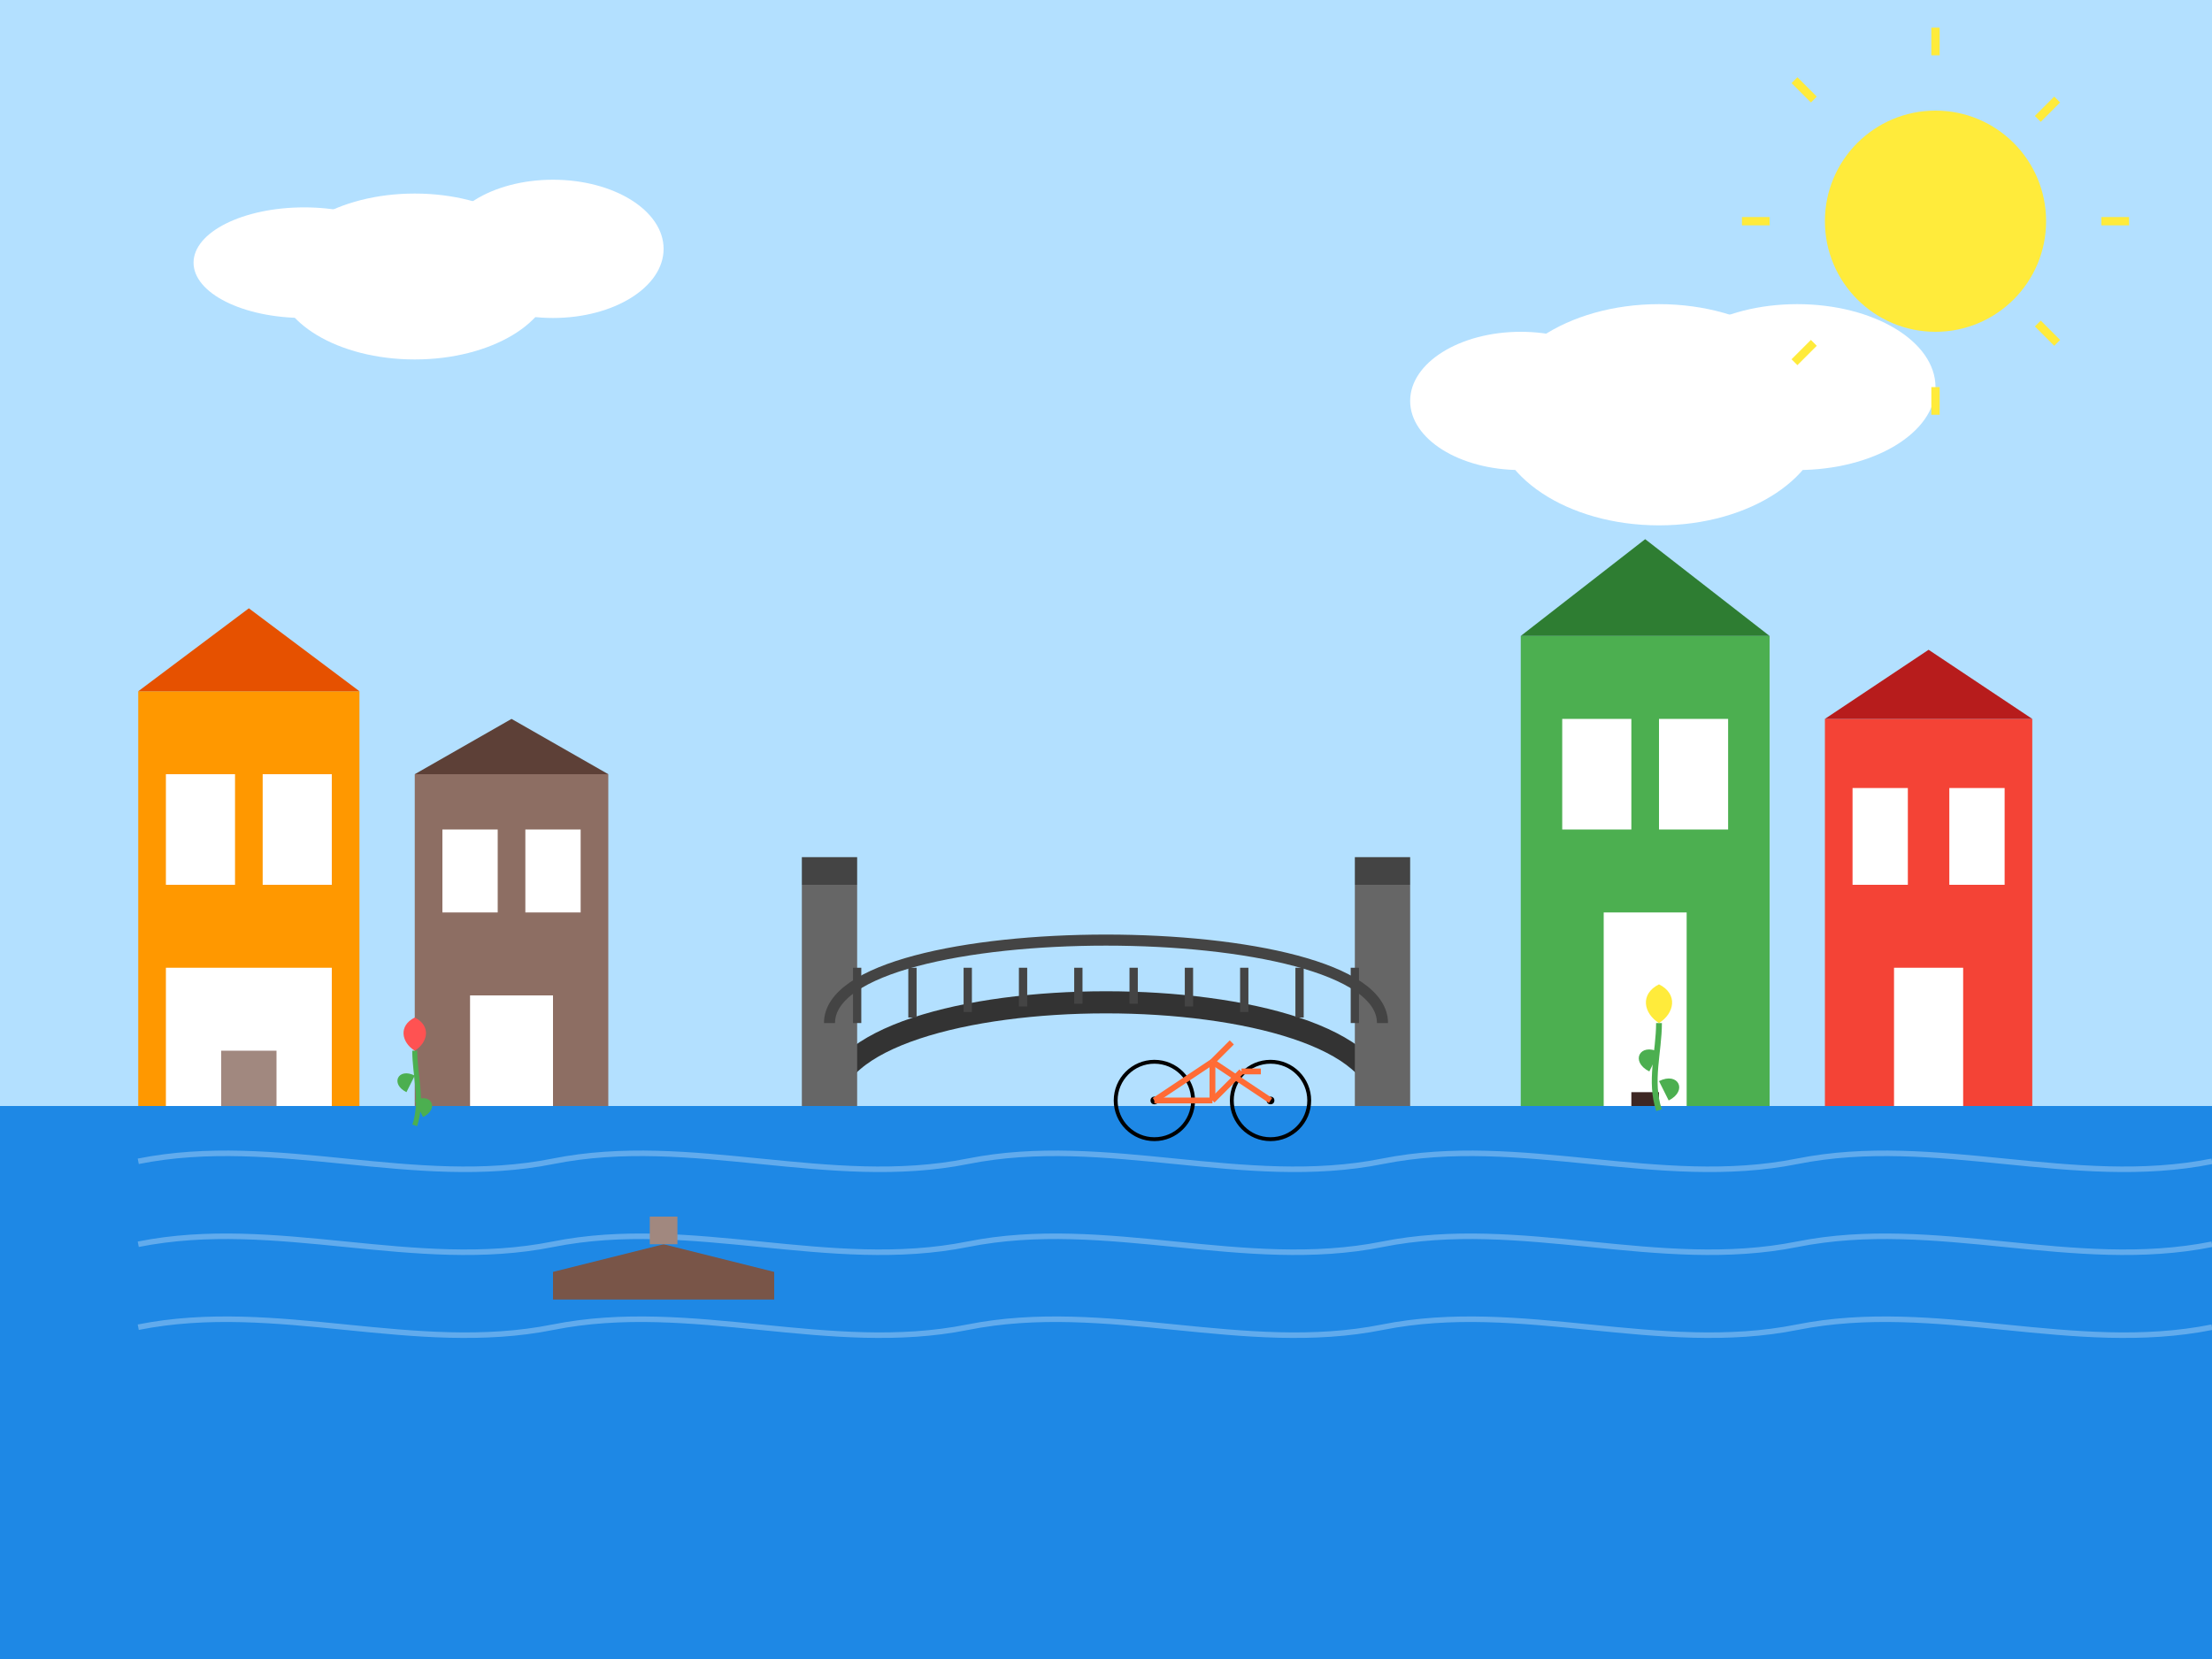 <svg xmlns="http://www.w3.org/2000/svg" viewBox="0 0 800 600" width="800" height="600">
  <rect x="0" y="0" width="800" height="600" fill="#808080" stroke="none"/>
  <!-- Sky background -->
  <rect x="0" y="0" width="800" height="400" fill="#b3e0ff" />
  
  <!-- Water (canal) -->
  <rect x="0" y="400" width="800" height="200" fill="#1e88e5" />
  
  <!-- Water reflections -->
  <g opacity="0.3">
    <path d="M50,420 C100,410 150,430 200,420 C250,410 300,430 350,420 C400,410 450,430 500,420 C550,410 600,430 650,420 C700,410 750,430 800,420" fill="none" stroke="#ffffff" stroke-width="2" />
    <path d="M50,450 C100,440 150,460 200,450 C250,440 300,460 350,450 C400,440 450,460 500,450 C550,440 600,460 650,450 C700,440 750,460 800,450" fill="none" stroke="#ffffff" stroke-width="2" />
    <path d="M50,480 C100,470 150,490 200,480 C250,470 300,490 350,480 C400,470 450,490 500,480 C550,470 600,490 650,480 C700,470 750,490 800,480" fill="none" stroke="#ffffff" stroke-width="2" />
  </g>
  
  <!-- Canal bridge -->
  <path d="M300,400 C300,350 500,350 500,400" fill="none" stroke="#333333" stroke-width="8" />
  <path d="M290,400 L310,400 L310,320 L290,320 Z" fill="#666666" />
  <path d="M490,400 L510,400 L510,320 L490,320 Z" fill="#666666" />
  <path d="M290,320 L310,320 L310,310 L290,310 Z" fill="#444444" />
  <path d="M490,320 L510,320 L510,310 L490,310 Z" fill="#444444" />
  
  <!-- Bridge railing -->
  <path d="M300,370 C300,330 500,330 500,370" fill="none" stroke="#444444" stroke-width="4" />
  <path d="M310,370 L310,350 M330,368 L330,350 M350,366 L350,350 M370,364 L370,350 M390,363 L390,350 M410,363 L410,350 M430,364 L430,350 M450,366 L450,350 M470,368 L470,350 M490,370 L490,350" fill="none" stroke="#444444" stroke-width="3" />
  
  <!-- Dutch houses on the left -->
  <g transform="translate(50, 250)">
    <!-- House 1 -->
    <rect x="0" y="0" width="80" height="150" fill="#ff9800" />
    <rect x="10" y="30" width="25" height="40" fill="#ffffff" />
    <rect x="45" y="30" width="25" height="40" fill="#ffffff" />
    <rect x="10" y="100" width="60" height="50" fill="#ffffff" />
    <path d="M0,0 L40,-30 L80,0 Z" fill="#e65100" />
    <rect x="30" y="130" width="20" height="20" fill="#a1887f" />
  </g>
  
  <g transform="translate(150, 280)">
    <!-- House 2 -->
    <rect x="0" y="0" width="70" height="120" fill="#8d6e63" />
    <rect x="10" y="20" width="20" height="30" fill="#ffffff" />
    <rect x="40" y="20" width="20" height="30" fill="#ffffff" />
    <rect x="20" y="80" width="30" height="40" fill="#ffffff" />
    <path d="M0,0 L35,-20 L70,0 Z" fill="#5d4037" />
  </g>
  
  <!-- Dutch houses on the right -->
  <g transform="translate(550, 230)">
    <!-- House 3 -->
    <rect x="0" y="0" width="90" height="170" fill="#4caf50" />
    <rect x="15" y="30" width="25" height="40" fill="#ffffff" />
    <rect x="50" y="30" width="25" height="40" fill="#ffffff" />
    <rect x="30" y="100" width="30" height="70" fill="#ffffff" />
    <path d="M0,0 L45,-35 L90,0 Z" fill="#2e7d32" />
    <rect x="40" y="165" width="10" height="5" fill="#3e2723" />
  </g>
  
  <g transform="translate(660, 260)">
    <!-- House 4 -->
    <rect x="0" y="0" width="75" height="140" fill="#f44336" />
    <rect x="10" y="25" width="20" height="35" fill="#ffffff" />
    <rect x="45" y="25" width="20" height="35" fill="#ffffff" />
    <rect x="25" y="90" width="25" height="50" fill="#ffffff" />
    <path d="M0,0 L37.5,-25 L75,0 Z" fill="#b71c1c" />
  </g>
  
  <!-- Bicycle -->
  <g transform="translate(400, 370) scale(0.7)">
    <!-- Wheels -->
    <circle cx="25" cy="40" r="20" fill="none" stroke="#000000" stroke-width="2" />
    <circle cx="25" cy="40" r="2" fill="#000000" />
    <circle cx="85" cy="40" r="20" fill="none" stroke="#000000" stroke-width="2" />
    <circle cx="85" cy="40" r="2" fill="#000000" />
    
    <!-- Frame -->
    <line x1="25" y1="40" x2="55" y2="20" stroke="#ff6b35" stroke-width="3" />
    <line x1="55" y1="20" x2="85" y2="40" stroke="#ff6b35" stroke-width="3" />
    <line x1="55" y1="20" x2="55" y2="40" stroke="#ff6b35" stroke-width="3" />
    <line x1="25" y1="40" x2="55" y2="40" stroke="#ff6b35" stroke-width="3" />
    
    <!-- Handlebars -->
    <line x1="55" y1="20" x2="65" y2="10" stroke="#ff6b35" stroke-width="3" />
    
    <!-- Seat -->
    <line x1="55" y1="40" x2="70" y2="25" stroke="#ff6b35" stroke-width="3" />
    <line x1="70" y1="25" x2="80" y2="25" stroke="#ff6b35" stroke-width="3" />
  </g>
  
  <!-- Tulip -->
  <g transform="translate(150, 380) scale(0.6)">
    <!-- Stem -->
    <path d="M0,0 C0,15 5,30 0,45" fill="none" stroke="#4caf50" stroke-width="3" />
    
    <!-- Leaves -->
    <path d="M0,15 C-10,10 -15,20 -5,25" fill="#4caf50" />
    <path d="M0,30 C10,25 15,35 5,40" fill="#4caf50" />
    
    <!-- Flower -->
    <path d="M0,0 C-8,-5 -10,-15 0,-20 C10,-15 8,-5 0,0 Z" fill="#ff5252" />
  </g>
  
  <!-- Tulip 2 -->
  <g transform="translate(600, 370) scale(0.7)">
    <!-- Stem -->
    <path d="M0,0 C0,15 -5,30 0,45" fill="none" stroke="#4caf50" stroke-width="3" />
    
    <!-- Leaves -->
    <path d="M0,15 C-10,10 -15,20 -5,25" fill="#4caf50" />
    <path d="M0,30 C10,25 15,35 5,40" fill="#4caf50" />
    
    <!-- Flower -->
    <path d="M0,0 C-8,-5 -10,-15 0,-20 C10,-15 8,-5 0,0 Z" fill="#ffeb3b" />
  </g>
  
  <!-- Small boat in the canal -->
  <g transform="translate(200, 460)">
    <path d="M0,0 L40,-10 L80,0 L80,10 L0,10 Z" fill="#795548" />
    <rect x="35" y="-20" width="10" height="10" fill="#a1887f" />
  </g>
  
  <!-- Clouds -->
  <g fill="#ffffff">
    <ellipse cx="150" cy="100" rx="50" ry="30" />
    <ellipse cx="200" cy="90" rx="40" ry="25" />
    <ellipse cx="110" cy="95" rx="40" ry="20" />
    
    <ellipse cx="600" cy="150" rx="60" ry="40" />
    <ellipse cx="650" cy="140" rx="50" ry="30" />
    <ellipse cx="550" cy="145" rx="40" ry="25" />
  </g>
  
  <!-- Sun -->
  <circle cx="700" cy="80" r="40" fill="#ffeb3b" />
  <g stroke="#ffeb3b" stroke-width="3">
    <line x1="700" y1="20" x2="700" y2="10" />
    <line x1="700" y1="150" x2="700" y2="140" />
    <line x1="640" y1="80" x2="630" y2="80" />
    <line x1="770" y1="80" x2="760" y2="80" />
    <line x1="656" y1="36" x2="649" y2="29" />
    <line x1="744" y1="124" x2="737" y2="117" />
    <line x1="656" y1="124" x2="649" y2="131" />
    <line x1="744" y1="36" x2="737" y2="43" />
  </g>
</svg>

